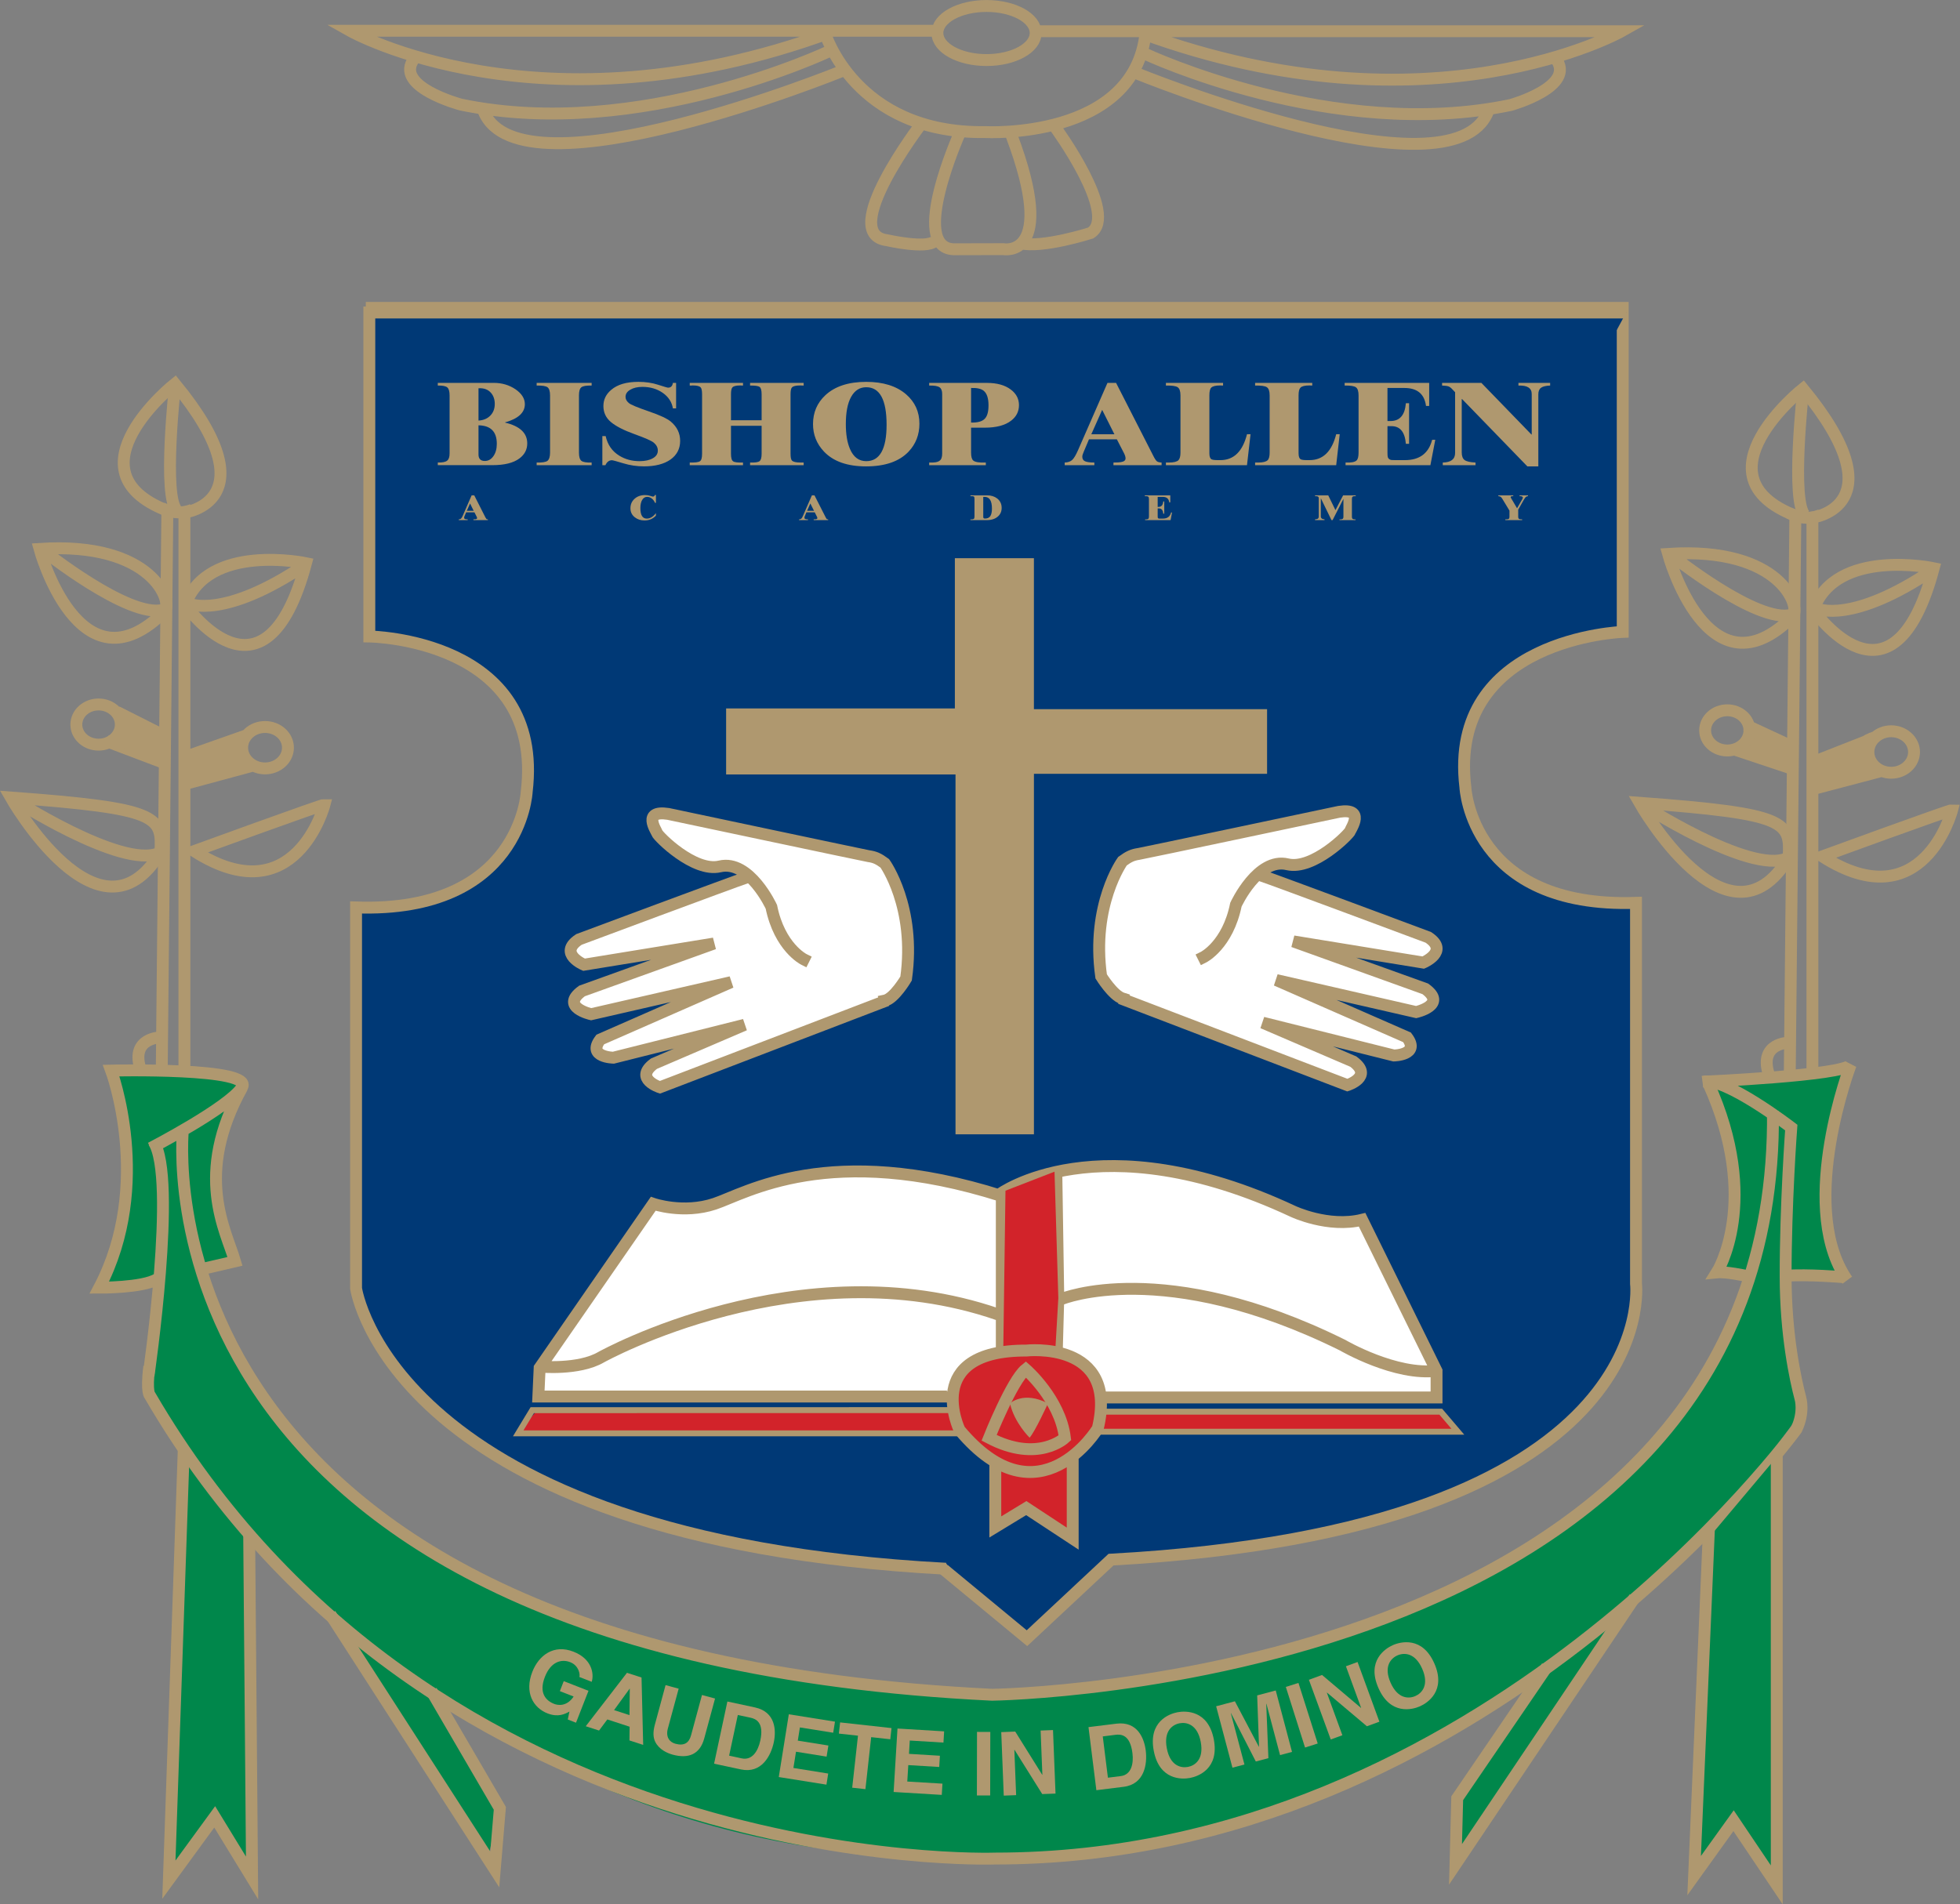 <?xml version="1.0" encoding="UTF-8" standalone="no"?>
<!-- Created with Inkscape (http://www.inkscape.org/) -->

<svg
   width="105.693"
   height="102.711"
   id="svg3887"
   version="1.1"
   inkscape:version="1.3.2 (091e20e, 2023-11-25, custom)"
   sodipodi:docname="BAA_Logo_1989.svg"
   xmlns:inkscape="http://www.inkscape.org/namespaces/inkscape"
   xmlns:sodipodi="http://sodipodi.sourceforge.net/DTD/sodipodi-0.dtd"
   xmlns="http://www.w3.org/2000/svg"
   xmlns:svg="http://www.w3.org/2000/svg"
   xmlns:rdf="http://www.w3.org/1999/02/22-rdf-syntax-ns#"
   xmlns:cc="http://creativecommons.org/ns#"
   xmlns:dc="http://purl.org/dc/elements/1.1/">
  <rect width="100%" height="100%" fill="#808080" stroke="none"/>
  <defs
     id="defs3889">
    <clipPath
       clipPathUnits="userSpaceOnUse"
       id="clipPath3339">
      <path
         inkscape:connector-curvature="0"
         d="M 0,0 612,0 612,792 0,792 0,0 z"
         id="path3341" />
    </clipPath>
    <clipPath
       clipPathUnits="userSpaceOnUse"
       id="clipPath3311">
      <path
         inkscape:connector-curvature="0"
         d="M 0,0 612,0 612,792 0,792 0,0 z"
         id="path3313" />
    </clipPath>
    <clipPath
       clipPathUnits="userSpaceOnUse"
       id="clipPath3275">
      <path
         inkscape:connector-curvature="0"
         d="M 0,0 612,0 612,792 0,792 0,0 z"
         id="path3277" />
    </clipPath>
    <clipPath
       clipPathUnits="userSpaceOnUse"
       id="clipPath3255">
      <path
         inkscape:connector-curvature="0"
         d="M 0,0 612,0 612,792 0,792 0,0 z"
         id="path3257" />
    </clipPath>
    <clipPath
       clipPathUnits="userSpaceOnUse"
       id="clipPath3231">
      <path
         inkscape:connector-curvature="0"
         d="M 0,0 612,0 612,792 0,792 0,0 z"
         id="path3233" />
    </clipPath>
    <clipPath
       clipPathUnits="userSpaceOnUse"
       id="clipPath3187">
      <path
         inkscape:connector-curvature="0"
         d="M 0,0 612,0 612,792 0,792 0,0 z"
         id="path3189" />
    </clipPath>
    <clipPath
       clipPathUnits="userSpaceOnUse"
       id="clipPath3171">
      <path
         inkscape:connector-curvature="0"
         d="M 0,0 612,0 612,792 0,792 0,0 z"
         id="path3173" />
    </clipPath>
    <clipPath
       clipPathUnits="userSpaceOnUse"
       id="clipPath3087">
      <path
         inkscape:connector-curvature="0"
         d="M 0,0 612,0 612,792 0,792 0,0 z"
         id="path3089" />
    </clipPath>
    <clipPath
       clipPathUnits="userSpaceOnUse"
       id="clipPath3067">
      <path
         inkscape:connector-curvature="0"
         d="M 0,0 612,0 612,792 0,792 0,0 z"
         id="path3069" />
    </clipPath>
    <clipPath
       clipPathUnits="userSpaceOnUse"
       id="clipPath3035">
      <path
         inkscape:connector-curvature="0"
         d="M 0,0 612,0 612,792 0,792 0,0 z"
         id="path3037" />
    </clipPath>
    <clipPath
       clipPathUnits="userSpaceOnUse"
       id="clipPath3015">
      <path
         inkscape:connector-curvature="0"
         d="M 0,0 612,0 612,792 0,792 0,0 z"
         id="path3017" />
    </clipPath>
    <clipPath
       clipPathUnits="userSpaceOnUse"
       id="clipPath2999">
      <path
         inkscape:connector-curvature="0"
         d="M 0,0 612,0 612,792 0,792 0,0 z"
         id="path3001" />
    </clipPath>
  </defs>
  <sodipodi:namedview
     id="base"
     pagecolor="#ffffff"
     bordercolor="#666666"
     borderopacity="1.0"
     inkscape:pageopacity="1"
     inkscape:pageshadow="2"
     inkscape:zoom="3.959798"
     inkscape:cx="26.895311"
     inkscape:cy="40.911178"
     inkscape:document-units="px"
     inkscape:current-layer="layer1"
     showgrid="false"
     fit-margin-top="0"
     fit-margin-left="0"
     fit-margin-right="0"
     fit-margin-bottom="0"
     inkscape:window-width="1920"
     inkscape:window-height="1002"
     inkscape:window-x="-8"
     inkscape:window-y="-8"
     inkscape:window-maximized="1"
     inkscape:showpageshadow="2"
     inkscape:pagecheckerboard="0"
     inkscape:deskcolor="#d1d1d1" />
  <g
     inkscape:label="Layer 1"
     inkscape:groupmode="layer"
     id="layer1"
     transform="translate(1.396,-0.262)">
    <g
       transform="matrix(1.25,0,0,-1.25,-53.523,937.616)"
       id="g2995">
      <g
         id="g2997"
         clip-path="url(#clipPath2999)">
        <g
           id="g3003"
           transform="translate(115.588,703.152)">
          <path
             inkscape:connector-curvature="0"
             d="m 0,0 0,0.044 c 0,0 4.257,0.074 5.71,0.564 0,0 -1.602,-6.556 -0.193,-8.928 0,0 -4.983,-0.059 -5.191,0.134 -0.207,0.192 -0.044,0.029 -0.044,0.029 0,0 1.631,4.034 -0.386,8.157"
             style="fill:#00874b;fill-opacity:1;fill-rule:nonzero;stroke:none"
             id="path3005" />
        </g>
      </g>
    </g>
    <g
       id="g3007"
       transform="matrix(1.25,0,0,-1.25,86.158,87.329)">
      <path
         inkscape:connector-curvature="0"
         d="m 0,0 -7.081,-10.579 -0.042,2.613 3.582,5.436 3.498,2.656"
         style="fill:#00874b;fill-opacity:1;fill-rule:nonzero;stroke:none"
         id="path3009" />
    </g>
    <g
       transform="matrix(1.25,0,0,-1.25,-53.523,937.616)"
       id="g3011">
      <g
         id="g3013"
         clip-path="url(#clipPath3015)">
        <g
           id="g3019"
           transform="translate(46.469,703.663)">
          <path
             inkscape:connector-curvature="0"
             d="m 0,0 c 0,0 1.89,-5.178 -0.513,-9.376 0,0 3.92,-0.067 5.732,1.241 0,0 -1.559,2.148 0.422,7.501 0,0 -1.644,0.801 -5.395,0.759"
             style="fill:#00874b;fill-opacity:1;fill-rule:nonzero;stroke:none"
             id="path3021" />
        </g>
      </g>
    </g>
    <g
       id="g3023"
       transform="matrix(1.25,0,0,-1.25,16.777,88.174)">
      <path
         inkscape:connector-curvature="0"
         d="m 0,0 6.49,-9.989 0.506,2.36 -2.95,4.805 L 0,0 z"
         style="fill:#00874b;fill-opacity:1;fill-rule:nonzero;stroke:none"
         id="path3025" />
    </g>
    <g
       id="g3027"
       transform="matrix(1.25,0,0,-1.25,8.506,78.586)">
      <path
         inkscape:connector-curvature="0"
         d="m 0,0 -0.717,-18.207 2.023,2.319 1.602,-2.319 0,14.498 L 0,0 z"
         style="fill:#00874b;fill-opacity:1;fill-rule:nonzero;stroke:none"
         id="path3029" />
    </g>
    <g
       transform="matrix(1.25,0,0,-1.25,-53.523,937.616)"
       id="g3031">
      <g
         id="g3033"
         clip-path="url(#clipPath3035)">
        <g
           id="g3039"
           transform="translate(48.365,700.336)">
          <path
             inkscape:connector-curvature="0"
             d="m 0,0 c 0,0 0.023,-0.131 0.054,-0.383 0.15,-1.163 0.493,-4.899 -0.346,-10.115 0,0 10.495,-18.589 31.925,-20.018 0,0 23.078,-3.736 39.234,18.902 0,0 -0.701,9.772 -0.241,12.524 l -0.859,0.664 c 0,0 3.078,-22.859 -33.189,-25.167 0,0 -33.804,-1.132 -35.573,24.178"
             style="fill:#00874b;fill-opacity:1;fill-rule:nonzero;stroke:none"
             id="path3041" />
        </g>
        <g
           id="g3043"
           transform="translate(57.482,736.598)">
          <path
             inkscape:connector-curvature="0"
             d="m 0,0 54.224,0 0,-13.98 c 0,0 -7.568,-0.26 -6.788,-6.703 0,0 0.245,-5.232 7.361,-4.988 l 0,-16.433 c 0,0 1.314,-10.594 -22.648,-11.905 l -3.626,-3.389 -3.838,3.171"
             style="fill:#003976;fill-opacity:1;fill-rule:nonzero;stroke:#af986f;stroke-width:0.513;stroke-linecap:butt;stroke-linejoin:miter;stroke-miterlimit:4;stroke-opacity:1;stroke-dasharray:none"
             id="path3045" />
        </g>
        <g
           id="g3047"
           transform="translate(111.858,736.4)">
          <path
             inkscape:connector-curvature="0"
             d="m 0,0 -54.224,0 0,-13.98 c 0,0 7.582,-0.09 6.789,-6.705 0,0 -0.244,-5.231 -7.361,-4.986 l 0,-16.435 c 0,0 1.532,-10.821 25.445,-12.098"
             style="fill:#003976;fill-opacity:1;fill-rule:nonzero;stroke:#af986f;stroke-width:0.513;stroke-linecap:butt;stroke-linejoin:miter;stroke-miterlimit:4;stroke-opacity:1;stroke-dasharray:none"
             id="path3049" />
        </g>
        <g
           id="g3051"
           transform="translate(84.668,686.706)">
          <path
             inkscape:connector-curvature="0"
             d="m 0,0 -0.042,-2.753 1.273,0.954 2.052,-1.231 0,3.25 C 3.283,0.22 2.02,-1.042 0,0"
             style="fill:#d2232a;fill-opacity:1;fill-rule:nonzero;stroke:none"
             id="path3053" />
        </g>
      </g>
    </g>
    <g
       id="g3055"
       transform="matrix(1.25,0,0,-1.25,57.993,76.433)">
      <path
         inkscape:connector-curvature="0"
         d="M 0,0 0,-0.095 -0.158,-0.822 15.304,-0.725 14.664,0 0,0 z"
         style="fill:#d2232a;fill-opacity:1;fill-rule:nonzero;stroke:none"
         id="path3057" />
    </g>
    <g
       id="g3059"
       transform="matrix(1.25,0,0,-1.25,49.749,76.117)">
      <path
         inkscape:connector-curvature="0"
         d="m 0,0 0.536,-1.099 -19.092,0 0.75,0.857 17.873,0"
         style="fill:#d2232a;fill-opacity:1;fill-rule:nonzero;stroke:none"
         id="path3061" />
    </g>
    <g
       id="g3079"
       transform="matrix(1.25,0,0,-1.25,95.034,41.669)">
      <path
         inkscape:connector-curvature="0"
         d="M 0,0 -2.01,0.66 -1.519,1.63 0.124,1.044 0,0 z"
         style="fill:#af986f;fill-opacity:1;fill-rule:nonzero;stroke:none"
         id="path3081" />
    </g>
    <g
       transform="matrix(1.25,0,0,-1.25,-53.523,937.616)"
       id="g3083">
      <g
         id="g3085"
         clip-path="url(#clipPath3087)">
        <g
           id="g3091"
           transform="translate(62.883,732.932)">
          <path
             inkscape:connector-curvature="0"
             d="m 0,0 c 0.109,-0.124 0.163,-0.284 0.163,-0.478 0,-0.204 -0.064,-0.371 -0.191,-0.502 -0.127,-0.13 -0.298,-0.204 -0.511,-0.215 l 0,1.393 C -0.305,0.212 -0.126,0.146 0,0 m -2.295,0.316 c 0.205,0.004 0.342,-0.024 0.409,-0.08 0.067,-0.056 0.1,-0.175 0.1,-0.348 l 0,-2.494 c 0,-0.157 -0.033,-0.261 -0.102,-0.316 -0.071,-0.062 -0.208,-0.088 -0.407,-0.083 l 0,-0.114 2.357,0 c 0.517,0 0.907,0.095 1.168,0.292 0.222,0.168 0.334,0.382 0.334,0.646 0,0.449 -0.32,0.748 -0.959,0.899 l 0,0.007 c 0.571,0.16 0.856,0.424 0.856,0.786 0,0.245 -0.136,0.459 -0.406,0.645 C 0.783,0.339 0.472,0.431 0.121,0.431 l -2.416,0 0,-0.115 z m 2.546,-2.514 c 0,-0.216 -0.049,-0.393 -0.146,-0.531 -0.097,-0.14 -0.221,-0.21 -0.372,-0.21 -0.18,0 -0.272,0.095 -0.272,0.28 l 0,1.259 c 0.528,-0.009 0.79,-0.275 0.79,-0.798"
             style="fill:#af986f;fill-opacity:1;fill-rule:nonzero;stroke:none"
             id="path3093" />
        </g>
        <g
           id="g3095"
           transform="translate(67.225,729.926)">
          <path
             inkscape:connector-curvature="0"
             d="m 0,0 0,-0.114 -2.372,0 0,0.114 c 0.241,-0.007 0.396,0.019 0.469,0.075 0.071,0.059 0.109,0.175 0.109,0.352 l 0,2.467 c 0,0.18 -0.038,0.298 -0.107,0.352 -0.074,0.055 -0.229,0.08 -0.471,0.076 l 0,0.114 2.372,0 0,-0.114 C -0.224,3.326 -0.372,3.303 -0.442,3.248 -0.513,3.194 -0.547,3.077 -0.547,2.894 l 0,-2.467 c 0,-0.179 0.034,-0.297 0.105,-0.354 C -0.372,0.018 -0.224,-0.007 0,0"
             style="fill:#af986f;fill-opacity:1;fill-rule:nonzero;stroke:none"
             id="path3097" />
        </g>
        <g
           id="g3099"
           transform="translate(71.043,730.859)">
          <path
             inkscape:connector-curvature="0"
             d="M 0,0 C 0,-0.339 -0.14,-0.608 -0.419,-0.806 -0.698,-1 -1.078,-1.098 -1.56,-1.098 c -0.308,0 -0.606,0.044 -0.897,0.133 -0.288,0.089 -0.452,0.131 -0.485,0.131 -0.121,0 -0.216,-0.07 -0.282,-0.213 l -0.132,0 0,1.256 0.142,0 c 0.083,-0.373 0.279,-0.657 0.588,-0.846 0.255,-0.157 0.544,-0.237 0.873,-0.237 0.241,0 0.431,0.043 0.576,0.126 0.143,0.08 0.214,0.19 0.214,0.329 0,0.132 -0.058,0.244 -0.174,0.342 -0.099,0.084 -0.38,0.206 -0.838,0.371 -0.459,0.165 -0.797,0.339 -1.013,0.52 -0.216,0.182 -0.323,0.413 -0.323,0.69 0,0.276 0.111,0.509 0.336,0.698 0.269,0.232 0.661,0.346 1.174,0.346 0.312,0 0.597,-0.042 0.852,-0.126 0.256,-0.082 0.398,-0.125 0.426,-0.125 0.121,0 0.191,0.068 0.21,0.207 l 0.138,0 0,-1.101 -0.138,0 c -0.044,0.27 -0.19,0.495 -0.432,0.666 -0.246,0.174 -0.54,0.262 -0.884,0.262 -0.214,0 -0.388,-0.042 -0.522,-0.122 C -2.288,2.13 -2.356,2.027 -2.356,1.899 -2.356,1.803 -2.31,1.716 -2.215,1.636 -2.131,1.562 -1.847,1.445 -1.362,1.278 -0.878,1.113 -0.556,0.963 -0.398,0.829 -0.132,0.604 0,0.327 0,0"
             style="fill:#af986f;fill-opacity:1;fill-rule:nonzero;stroke:none"
             id="path3101" />
        </g>
        <g
           id="g3103"
           transform="translate(73.236,731.751)">
          <path
             inkscape:connector-curvature="0"
             d="m 0,0 1.322,0 0,1.12 c 0,0.172 -0.03,0.277 -0.089,0.32 C 1.174,1.479 1.038,1.501 0.824,1.496 l 0,0.115 2.311,0 0,-0.115 C 3.079,1.498 3.027,1.501 2.983,1.501 2.802,1.501 2.686,1.473 2.631,1.416 2.589,1.372 2.57,1.275 2.57,1.122 l 0,-2.568 c 0,-0.152 0.019,-0.249 0.06,-0.294 0.053,-0.056 0.177,-0.085 0.369,-0.085 l 0.136,0 0,-0.114 -2.311,0 0,0.114 c 0.214,-0.007 0.35,0.013 0.409,0.059 0.059,0.045 0.089,0.151 0.089,0.318 l 0,1.207 -1.322,0 0,-1.207 c 0,-0.175 0.031,-0.283 0.092,-0.324 0.059,-0.043 0.201,-0.06 0.427,-0.053 l 0,-0.114 -2.298,0 0,0.114 c 0.23,-0.005 0.376,0.013 0.438,0.055 0.063,0.039 0.094,0.147 0.094,0.32 l 0,2.572 c 0,0.153 -0.02,0.25 -0.06,0.294 -0.051,0.057 -0.166,0.085 -0.345,0.085 -0.039,-0.005 -0.08,-0.005 -0.127,-0.005 l 0,0.115 2.298,0 0,-0.115 C 0.473,1.498 0.434,1.501 0.399,1.501 0.223,1.501 0.112,1.473 0.061,1.416 0.02,1.372 0,1.275 0,1.122 L 0,0 z"
             style="fill:#af986f;fill-opacity:1;fill-rule:nonzero;stroke:none"
             id="path3105" />
        </g>
        <g
           id="g3107"
           transform="translate(79.071,729.985)">
          <path
             inkscape:connector-curvature="0"
             d="m 0,0 c -0.32,0 -0.553,0.178 -0.703,0.53 -0.118,0.273 -0.177,0.631 -0.177,1.071 0,0.51 0.076,0.902 0.23,1.176 C -0.497,3.051 -0.281,3.19 0,3.19 0.585,3.19 0.878,2.65 0.878,1.57 0.878,0.525 0.585,0 0,0 M 1.721,2.883 C 1.306,3.242 0.731,3.422 0,3.422 -0.762,3.422 -1.348,3.23 -1.76,2.849 -2.116,2.517 -2.296,2.102 -2.296,1.601 c 0,-0.457 0.157,-0.853 0.472,-1.186 0.404,-0.427 1.01,-0.64 1.818,-0.64 0.818,0 1.429,0.211 1.832,0.635 0.311,0.329 0.468,0.73 0.468,1.208 0,0.512 -0.191,0.934 -0.573,1.265"
             style="fill:#af986f;fill-opacity:1;fill-rule:nonzero;stroke:none"
             id="path3109" />
        </g>
        <g
           id="g3111"
           transform="translate(84.136,733.024)">
          <path
             inkscape:connector-curvature="0"
             d="m 0,0 c 0.141,-0.113 0.21,-0.325 0.21,-0.631 0,-0.29 -0.06,-0.49 -0.182,-0.597 -0.111,-0.103 -0.301,-0.151 -0.57,-0.146 l 0,1.493 C -0.291,0.129 -0.111,0.087 0,0 m 0.049,-1.594 c 0.499,0 0.878,0.102 1.138,0.303 0.224,0.173 0.337,0.396 0.337,0.67 0,0.271 -0.118,0.496 -0.352,0.672 C 0.918,0.243 0.574,0.338 0.141,0.338 l -2.491,0 0,-0.115 c 0.219,0.005 0.368,-0.02 0.451,-0.077 0.074,-0.052 0.11,-0.149 0.11,-0.287 l 0,-2.573 c 0,-0.148 -0.036,-0.252 -0.107,-0.303 -0.083,-0.066 -0.233,-0.092 -0.454,-0.081 l 0,-0.114 2.444,0 0,0.114 c -0.279,-0.011 -0.46,0.017 -0.541,0.085 -0.064,0.054 -0.095,0.168 -0.095,0.342 l 0,1.077 0.591,0 z"
             style="fill:#af986f;fill-opacity:1;fill-rule:nonzero;stroke:none"
             id="path3113" />
        </g>
        <g
           id="g3115"
           transform="translate(88.781,731.146)">
          <path
             inkscape:connector-curvature="0"
             d="M 0,0 0.468,1.052 0.996,0 0,0 z M 3.032,-1.22 C 2.936,-1.215 2.868,-1.198 2.83,-1.167 2.791,-1.136 2.741,-1.064 2.68,-0.943 l -1.612,3.16 -0.371,0 -1.266,-2.895 C -0.663,-0.892 -0.747,-1.035 -0.822,-1.106 -0.897,-1.177 -1.006,-1.215 -1.148,-1.22 l 0,-0.114 1.279,0 0,0.114 c -0.193,0 -0.326,0.02 -0.403,0.055 -0.079,0.038 -0.117,0.101 -0.117,0.198 0,0.047 0.02,0.118 0.062,0.212 l 0.226,0.536 1.203,0 0.306,-0.595 c 0.045,-0.087 0.069,-0.163 0.069,-0.229 0,-0.084 -0.068,-0.139 -0.202,-0.159 -0.05,-0.01 -0.157,-0.018 -0.32,-0.018 l 0,-0.114 2.077,0 0,0.114 z"
             style="fill:#af986f;fill-opacity:1;fill-rule:nonzero;stroke:none"
             id="path3117" />
        </g>
        <g
           id="g3119"
           transform="translate(95.497,729.812)">
          <path
             inkscape:connector-curvature="0"
             d="m 0,0 -3.498,0 0,0.114 0.132,0 c 0.203,0 0.338,0.033 0.408,0.099 0.058,0.059 0.088,0.17 0.088,0.33 l 0,2.465 c 0,0.183 -0.04,0.3 -0.119,0.354 -0.079,0.055 -0.249,0.078 -0.509,0.074 l 0,0.114 2.466,0 0,-0.114 C -1.078,3.438 -1.12,3.44 -1.158,3.44 -1.353,3.44 -1.48,3.407 -1.542,3.346 -1.597,3.291 -1.623,3.181 -1.623,3.012 l 0,-2.498 c 0,-0.143 0.032,-0.227 0.094,-0.261 0.047,-0.023 0.135,-0.035 0.264,-0.035 l 0.117,0 c 0.577,0 0.96,0.372 1.148,1.118 l 0.153,0 L 0,0 z"
             style="fill:#af986f;fill-opacity:1;fill-rule:nonzero;stroke:none"
             id="path3121" />
        </g>
        <g
           id="g3123"
           transform="translate(99.345,729.812)">
          <path
             inkscape:connector-curvature="0"
             d="m 0,0 -3.498,0 0,0.114 0.133,0 c 0.202,0 0.338,0.033 0.407,0.099 0.059,0.059 0.087,0.17 0.087,0.33 l 0,2.465 c 0,0.183 -0.039,0.3 -0.118,0.354 -0.077,0.055 -0.249,0.078 -0.509,0.074 l 0,0.114 2.465,0 0,-0.114 C -1.078,3.438 -1.121,3.44 -1.159,3.44 -1.351,3.44 -1.48,3.407 -1.541,3.346 -1.596,3.291 -1.623,3.181 -1.623,3.012 l 0,-2.498 c 0,-0.143 0.031,-0.227 0.094,-0.261 0.047,-0.023 0.135,-0.035 0.264,-0.035 l 0.117,0 c 0.577,0 0.959,0.372 1.148,1.118 l 0.152,0 L 0,0 z"
             style="fill:#af986f;fill-opacity:1;fill-rule:nonzero;stroke:none"
             id="path3125" />
        </g>
        <g
           id="g3127"
           transform="translate(103.409,729.812)">
          <path
             inkscape:connector-curvature="0"
             d="m 0,0 -3.66,0 0,0.114 c 0.242,-0.011 0.4,0.019 0.473,0.088 0.058,0.051 0.088,0.165 0.088,0.339 l 0,2.464 c 0,0.179 -0.036,0.294 -0.107,0.35 -0.077,0.06 -0.241,0.085 -0.493,0.081 l 0,0.114 3.647,0 0,-0.995 -0.137,0 c -0.068,0.518 -0.38,0.776 -0.933,0.776 l -0.73,0 0,-1.427 0.128,0 c 0.403,0 0.624,0.255 0.666,0.769 l 0.138,0 0,-1.752 -0.138,0 C -1.1,1.431 -1.307,1.684 -1.682,1.684 l -0.17,0 0,-1.139 c 0,-0.099 0.004,-0.165 0.014,-0.198 0.021,-0.068 0.074,-0.11 0.156,-0.124 0.038,-0.002 0.09,-0.005 0.158,-0.005 l 0.426,0 c 0.63,0 1.021,0.292 1.173,0.876 l 0.135,0 L 0,0 z"
             style="fill:#af986f;fill-opacity:1;fill-rule:nonzero;stroke:none"
             id="path3129" />
        </g>
        <g
           id="g3131"
           transform="translate(107.592,729.76)">
          <path
             inkscape:connector-curvature="0"
             d="m 0,0 -2.817,2.905 -0.014,0 0,-2.297 c 0,-0.162 0.04,-0.275 0.125,-0.336 0.084,-0.061 0.239,-0.096 0.47,-0.106 l 0,-0.114 -1.413,0 0,0.114 c 0.355,0.007 0.532,0.144 0.532,0.414 l 0,2.62 -0.117,0.123 c -0.061,0.069 -0.118,0.11 -0.171,0.129 -0.053,0.018 -0.144,0.031 -0.274,0.035 l 0,0.115 1.696,0 2.159,-2.228 0.012,0 0,1.751 c 0,0.254 -0.192,0.376 -0.573,0.362 l 0,0.115 1.368,0 0,-0.115 C 0.799,3.481 0.669,3.449 0.591,3.393 0.511,3.335 0.473,3.24 0.473,3.108 L 0.473,0 0,0 z"
             style="fill:#af986f;fill-opacity:1;fill-rule:nonzero;stroke:none"
             id="path3133" />
        </g>
        <g
           id="g3135"
           transform="translate(61.839,727.842)">
          <path
             inkscape:connector-curvature="0"
             d="M 0,0 0.141,0.318 0.298,0 0,0 z m 0.91,-0.368 c -0.028,0 -0.05,0.005 -0.062,0.014 -0.011,0.011 -0.025,0.034 -0.044,0.069 l -0.483,0.954 -0.112,0 -0.38,-0.874 c -0.029,-0.064 -0.055,-0.109 -0.077,-0.13 -0.021,-0.02 -0.055,-0.033 -0.097,-0.033 l 0,-0.033 0.383,0 0,0.033 c -0.056,0 -0.096,0.005 -0.12,0.017 -0.021,0.01 -0.033,0.031 -0.033,0.059 0,0.014 0.005,0.035 0.018,0.066 l 0.068,0.162 0.359,0 0.092,-0.181 c 0.014,-0.026 0.022,-0.049 0.022,-0.069 0,-0.026 -0.02,-0.041 -0.06,-0.049 C 0.368,-0.365 0.336,-0.368 0.287,-0.368 l 0,-0.033 0.623,0 0,0.033 z"
             style="fill:#af986f;fill-opacity:1;fill-rule:nonzero;stroke:none"
             id="path3137" />
        </g>
        <g
           id="g3139"
           transform="translate(69.998,727.743)">
          <path
             inkscape:connector-curvature="0"
             d="m 0,0 0,-0.107 c -0.127,-0.137 -0.29,-0.209 -0.489,-0.209 -0.163,0 -0.302,0.043 -0.417,0.133 -0.129,0.098 -0.193,0.228 -0.193,0.393 0,0.166 0.059,0.303 0.178,0.409 0.118,0.106 0.269,0.16 0.459,0.16 0.077,0 0.149,-0.011 0.214,-0.034 0.066,-0.023 0.108,-0.032 0.123,-0.032 0.034,0 0.063,0.023 0.088,0.073 l 0.037,0 0,-0.345 -0.037,0 c -0.035,0.079 -0.083,0.145 -0.143,0.19 -0.061,0.046 -0.126,0.07 -0.198,0.07 -0.089,0 -0.162,-0.042 -0.215,-0.132 -0.052,-0.086 -0.078,-0.202 -0.078,-0.351 0,-0.303 0.092,-0.454 0.277,-0.454 0.142,0 0.274,0.078 0.394,0.236"
             style="fill:#af986f;fill-opacity:1;fill-rule:nonzero;stroke:none"
             id="path3141" />
        </g>
        <g
           id="g3143"
           transform="translate(76.519,727.842)">
          <path
             inkscape:connector-curvature="0"
             d="M 0,0 0.14,0.318 0.3,0 0,0 z m 0.909,-0.368 c -0.029,0 -0.049,0.005 -0.061,0.014 -0.012,0.011 -0.026,0.034 -0.044,0.069 l -0.485,0.954 -0.111,0 -0.38,-0.874 C -0.2,-0.269 -0.225,-0.314 -0.247,-0.335 -0.27,-0.355 -0.303,-0.368 -0.346,-0.368 l 0,-0.033 0.384,0 0,0.033 c -0.057,0 -0.097,0.005 -0.119,0.017 -0.024,0.01 -0.033,0.031 -0.033,0.059 0,0.014 0.005,0.035 0.018,0.066 l 0.066,0.162 0.36,0 0.091,-0.181 C 0.437,-0.271 0.443,-0.294 0.443,-0.314 0.443,-0.34 0.423,-0.355 0.382,-0.363 0.367,-0.365 0.335,-0.368 0.285,-0.368 l 0,-0.033 0.624,0 0,0.033 z"
             style="fill:#af986f;fill-opacity:1;fill-rule:nonzero;stroke:none"
             id="path3145" />
        </g>
        <g
           id="g3147"
           transform="translate(84.18,728.443)">
          <path
             inkscape:connector-curvature="0"
             d="m 0,0 c 0.21,0 0.314,-0.167 0.314,-0.506 0,-0.146 -0.025,-0.253 -0.071,-0.324 -0.05,-0.068 -0.124,-0.104 -0.227,-0.104 -0.032,0 -0.055,0.007 -0.064,0.02 -0.01,0.013 -0.013,0.034 -0.013,0.064 L -0.061,0 0,0 z m 0.086,-1.002 c 0.207,0 0.369,0.052 0.485,0.157 0.109,0.095 0.162,0.219 0.162,0.372 0,0.17 -0.065,0.303 -0.192,0.405 C 0.423,0.022 0.28,0.067 0.109,0.067 l -0.723,0 0,-0.034 c 0.079,0.002 0.127,-0.003 0.145,-0.013 0.02,-0.013 0.03,-0.046 0.03,-0.099 l 0,-0.764 c 0,-0.048 -0.009,-0.084 -0.024,-0.1 -0.024,-0.022 -0.074,-0.031 -0.151,-0.026 l 0,-0.033 0.7,0 z"
             style="fill:#af986f;fill-opacity:1;fill-rule:nonzero;stroke:none"
             id="path3149" />
        </g>
        <g
           id="g3151"
           transform="translate(92.2,727.441)">
          <path
             inkscape:connector-curvature="0"
             d="m 0,0 -1.098,0 0,0.033 c 0.071,-0.005 0.118,0.005 0.14,0.027 0.017,0.015 0.025,0.049 0.025,0.1 l 0,0.746 c 0,0.055 -0.009,0.09 -0.03,0.107 -0.022,0.016 -0.072,0.025 -0.148,0.023 l 0,0.033 1.099,0 0,-0.302 -0.045,0 c -0.02,0.159 -0.113,0.235 -0.281,0.235 l -0.218,0 0,-0.431 0.038,0 c 0.122,0 0.19,0.08 0.202,0.235 l 0.044,0 0,-0.528 -0.044,0 c -0.012,0.153 -0.075,0.227 -0.188,0.227 l -0.052,0 0,-0.341 c 0,-0.029 0.001,-0.049 0.004,-0.058 0.006,-0.022 0.023,-0.035 0.047,-0.04 l 0.048,0 0.129,0 c 0.187,0 0.305,0.086 0.351,0.264 l 0.041,0 L 0,0 z"
             style="fill:#af986f;fill-opacity:1;fill-rule:nonzero;stroke:none"
             id="path3153" />
        </g>
        <g
           id="g3155"
           transform="translate(99.189,727.441)">
          <path
             inkscape:connector-curvature="0"
             d="m 0,0 -0.047,0 -0.458,0.941 -0.002,0 0,-0.781 c 0,-0.076 0.052,-0.119 0.159,-0.127 l 0,-0.033 -0.408,0 0,0.033 c 0.058,0.003 0.099,0.014 0.124,0.033 0.023,0.02 0.036,0.052 0.036,0.094 l 0,0.781 c 0,0.045 -0.016,0.072 -0.049,0.083 -0.017,0.006 -0.054,0.012 -0.111,0.012 l 0,0.033 0.569,0 0.311,-0.638 0.331,0.638 0.544,0 0,-0.033 C 0.931,1.038 0.887,1.03 0.865,1.013 0.844,0.996 0.834,0.961 0.834,0.906 l 0,-0.765 C 0.834,0.102 0.844,0.073 0.863,0.057 0.887,0.038 0.931,0.028 0.991,0.033 l 0,-0.033 -0.692,0 0,0.033 c 0.066,-0.005 0.114,0.005 0.14,0.024 0.019,0.016 0.029,0.045 0.029,0.084 l 0,0.77 -0.003,0 L 0,0 z"
             style="fill:#af986f;fill-opacity:1;fill-rule:nonzero;stroke:none"
             id="path3157" />
        </g>
        <g
           id="g3159"
           transform="translate(107.197,727.894)">
          <path
             inkscape:connector-curvature="0"
             d="M 0,0 0,-0.309 C 0,-0.351 0.01,-0.382 0.032,-0.396 0.059,-0.415 0.103,-0.421 0.17,-0.42 l 0,-0.033 -0.725,0 0,0.033 0.037,0 c 0.054,0 0.092,0.008 0.112,0.024 0.02,0.016 0.029,0.045 0.029,0.087 l 0,0.266 -0.3,0.496 c -0.03,0.049 -0.056,0.083 -0.077,0.097 -0.02,0.016 -0.055,0.026 -0.104,0.033 l 0,0.033 0.645,0 0,-0.033 c -0.076,0 -0.114,-0.014 -0.114,-0.04 0,-0.009 0.01,-0.029 0.025,-0.056 l 0.253,-0.429 0.216,0.377 c 0.022,0.035 0.034,0.063 0.034,0.085 0,0.042 -0.049,0.063 -0.143,0.063 l 0,0.033 0.365,0 0,-0.033 C 0.38,0.576 0.351,0.565 0.329,0.548 0.308,0.528 0.283,0.491 0.248,0.435 L 0,0 z"
             style="fill:#af986f;fill-opacity:1;fill-rule:nonzero;stroke:none"
             id="path3161" />
        </g>
      </g>
    </g>
    <g
       id="g3163"
       transform="matrix(1.25,0,0,-1.25,50.13,42.032)">
      <path
         inkscape:connector-curvature="0"
         d="m 0,0 0,-15.527 3.383,0 0,15.555 10.058,0 0,2.789 -10.059,0 0,6.514 -3.41,0 0,-6.482 -9.868,0 L -9.896,0 0,0 z"
         style="fill:#af986f;fill-opacity:1;fill-rule:nonzero;stroke:none"
         id="path3165" />
    </g>
    <g
       transform="matrix(1.25,0,0,-1.25,-53.523,937.616)"
       id="g3167">
      <g
         id="g3169"
         clip-path="url(#clipPath3171)">
        <g
           id="g3175"
           transform="translate(82.884,689.646)">
          <path
             inkscape:connector-curvature="0"
             d="m 0,0 c 0,-0.007 -0.33,-0.014 -0.33,-0.02 h -17.628 l 0.056,1.236 4.899,7.08 c 0,0 1.296,-0.45 2.647,0 1.352,0.449 4.957,2.696 12.391,0.336 V 3.575 1.891 M -17.902,1.272 c 0,0 1.686,-0.163 2.659,0.41 0,0 8.583,4.781 17.105,1.845 l 2.764,0.665 c 0,0 4.395,1.825 12.11,-1.995 0,0 2.292,-1.342 4.08,-1.103 M 4.4,1.634 4.472,4.232 4.387,9.692 M 1.924,8.696 c 0,0 4.278,3.199 12.67,-0.725 0,0 1.523,-0.724 2.985,-0.364 L 20.79,1.086 V -0.06 H 6.362"
             style="display:inline;fill:#ffffff;fill-opacity:1;stroke:#af986f;stroke-width:0.513;stroke-linecap:butt;stroke-linejoin:miter;stroke-miterlimit:4;stroke-dasharray:none;stroke-opacity:1"
             id="path3177" />
        </g>
      </g>
      <g
         id="g3075"
         transform="translate(85.078,698.508)">
        <path
           inkscape:connector-curvature="0"
           d="M 0,0 2.115,0.82 2.28,-4.633 2.146,-6.942 -0.095,-6.879 0,0 z"
           style="fill:#d2232a;fill-opacity:1;fill-rule:nonzero;stroke:none"
           id="path3077" />
      </g>
    </g>
    <g
       transform="matrix(1.25,0,0,-1.25,-53.523,937.616)"
       id="g3063"
       style="display:inline">
      <g
         id="g3065"
         clip-path="url(#clipPath3067)">
        <g
           id="g3071"
           transform="translate(89.302,689.113)">
          <path
             inkscape:connector-curvature="0"
             d="m 0,0 c 0,-1.516 -1.441,-2.745 -3.218,-2.745 -1.778,0 -3.219,1.229 -3.219,2.745 0,1.517 1.441,2.746 3.219,2.746 C -1.441,2.746 0,1.517 0,0"
             style="fill:#d2232a;fill-opacity:1;fill-rule:nonzero;stroke:none"
             id="path3073" />
        </g>
      </g>
    </g>
    <g
       id="g3179"
       transform="matrix(1.25,0,0,-1.25,49.93,76.316)">
      <path
         inkscape:connector-curvature="0"
         d="m 0,0 -18.099,-0.002 -0.606,-1 19.224,0 m 6.025,0.935 14.55,0 0.737,-0.865 -15.57,0"
         style="fill:none;stroke:#af986f;stroke-width:0.256;stroke-linecap:butt;stroke-linejoin:miter;stroke-miterlimit:4;stroke-opacity:1;stroke-dasharray:none"
         id="path3181" />
    </g>
    <g
       transform="matrix(1.25,0,0,-1.25,-53.523,937.616)"
       id="g3183"
       style="display:inline">
      <g
         id="g3185"
         clip-path="url(#clipPath3187)">
        <g
           id="g3191"
           transform="translate(84.639,686.758)">
          <path
             inkscape:connector-curvature="0"
             d="m 0,0 v -2.759 l 1.337,0.813 2.002,-1.317 v 3.574 m -33.075,38.514 c 0,0 -4.23,0.899 -5.207,-1.798 0,0 3.418,-4.903 5.207,1.798 z m -5.033,-1.749 c 0,0 1.493,-0.687 5.008,1.683 m -6.075,-2.015 c 0.375,0.375 -0.49,3.024 -5.397,2.697 0,0 1.732,-6.364 5.397,-2.697 z m -5.267,2.653 c 0,0 3.74,-2.989 5.211,-2.58 m 0.513,9.772 c 0,0 -0.562,-5.011 0.092,-5.499 m 3.204,-11.016 -2.731,-0.738 m -0.037,1.164 2.583,0.911 m 1.753,-0.548 c 0,-0.492 -0.443,-0.893 -0.989,-0.893 -0.545,0 -0.987,0.401 -0.987,0.893 0,0.496 0.442,0.894 0.987,0.894 0.546,0 0.989,-0.398 0.989,-0.894 z m -7.838,0.285 2.586,-0.979 m -0.138,1.238 -1.992,1.004 m 3.335,-6.009 c 0,0 5.513,2.007 5.622,2 0,0 -1.251,-4.79 -5.622,-2 z m -1.456,-0.058 c 0.087,1.566 -0.035,1.896 -6.456,2.371 0,0 3.83,-6.739 6.456,-2.371 z m -6.472,2.371 c 0,0 4.787,-3.108 6.402,-2.399 m 1.045,-11.898 c 0,0 -2.512,-22.587 34.906,-24.418 0,0 33.976,0.442 33.684,25.176 M -36.531,3.761 c 0,0 1.245,8.561 0.22,10.1 m 1.302,-13.24 -0.643,-18.598 1.977,2.709 1.612,-2.636 -0.126,14.916 m 59.772,-2.82 -7.73,-11.51 0.074,2.854 3.873,5.674 m -52.489,2.264 7.096,-11.01 0.219,2.635 -2.952,5.065 m -12.11,23.423 c 0,0 3.348,1.737 3.933,2.614 0.585,0.88 -5.638,0.731 -5.638,0.731 0,0 1.83,-4.901 -0.513,-9.367 0,0 1.871,-0.011 2.491,0.367 m 72.751,0.087 c 0,0 -1.551,0.131 -2.48,0.059 m -1.733,0 c 0,0 -0.85,0.186 -1.246,0.146 0,0 1.945,3.062 -0.373,8.168 M -1.542,1.422 c 0,0 -1.657,3.44 2.877,3.43 0,0 4.007,0.453 3.087,-3.359 0,0 -2.53,-4.186 -5.964,-0.071 z m -32.697,6.943 1.44,0.336 c -0.388,1.334 -1.793,3.729 0.31,7.508 m -3.489,25.011 c 0,0 0.604,-0.389 1.339,-0.088 m -1.374,-22.77 c 0,0 -1.27,0 -0.879,-1.317 M 1.741,61.702 c 0,-0.646 -0.948,-1.168 -2.12,-1.168 -1.17,0 -2.119,0.522 -2.119,1.168 0,0.643 0.949,1.165 2.119,1.165 1.172,0 2.12,-0.522 2.12,-1.165 z m 4.717,-0.897 c 0,0 8.085,-3.818 15.777,-2.21 0,0 2.871,0.799 1.937,2.005 M 1.508,61.778 h 25.513 c 0,0 -8.22,-4.641 -20.686,-0.092 M 6.019,59.992 c 0,0 13.635,-5.586 15.229,-1.698 M -7.36,61.74 c 0,0 1.283,-4.393 6.924,-4.314 0,0 6.455,-0.35 6.922,4.314 m -9.694,-3.978 c 0,0 -3.607,-4.73 -1.468,-5.001 0,0 1.711,-0.391 2.062,-0.04 m 1.076,4.653 c 0,0 -2.205,-4.926 -0.26,-5.004 0,0 1.835,0.005 2.147,0.005 0,0 2.372,-0.456 0.35,4.91 m 1.88,0.357 c 0,0 2.779,-3.792 1.534,-4.571 0,0 -2.102,-0.672 -3.034,-0.439 m -8.228,8.291 c 0,0 -8.214,-3.916 -15.907,-2.31 0,0 -2.941,0.781 -2.007,1.987 m 22.736,1.199 h -25.514 c 0,0 8.22,-4.643 20.686,-0.091 M -6.61,60.06 c 0,0 -13.864,-5.634 -15.458,-1.746"
             style="fill:none;stroke:#af986f;stroke-width:0.513;stroke-linecap:butt;stroke-linejoin:miter;stroke-miterlimit:4;stroke-dasharray:none;stroke-opacity:1"
             id="path3193" />
        </g>
        <g
           id="g3195"
           transform="translate(79.966,706.72)">
          <path
             inkscape:connector-curvature="0"
             d="m 0,0 -9.796,-3.751 c 0,0 -1.133,0.363 -0.26,1.017 l 3.91,1.679 -5.657,-1.419 c 0,0 -1.141,0.021 -0.567,0.785 l 5.641,2.474 -6.035,-1.383 c 0,0 -1.354,0.304 -0.394,1.003 l 5.692,2.047 -5.605,-0.914 c 0,0 -1.135,0.48 -0.218,1.09 0,0 6.623,2.473 7.279,2.691"
             style="fill:#ffffff;fill-opacity:1;fill-rule:nonzero;stroke:#af986f;stroke-width:0.513;stroke-linecap:butt;stroke-linejoin:miter;stroke-miterlimit:4;stroke-dasharray:none;stroke-opacity:1"
             id="path3197" />
        </g>
        <g
           id="g3199"
           transform="translate(76.375,708.491)">
          <path
             inkscape:connector-curvature="0"
             d="m 0,0 c 0,0 -1.041,0.52 -1.397,2.265 0,0 -0.942,2.047 -2.225,1.743 -1.105,-0.262 -2.66,1.298 -2.705,1.439 -0.04,0.124 -0.655,1 0.479,0.827 0,0 8.51,-1.802 8.647,-1.823 0.271,-0.037 0.428,-0.112 0.697,-0.31 0,0 1.355,-1.879 0.919,-4.97 0,0 -0.509,-0.866 -0.916,-0.952"
             style="fill:#ffffff;fill-opacity:1;fill-rule:nonzero;stroke:#af986f;stroke-width:0.513;stroke-linecap:square;stroke-linejoin:miter;stroke-miterlimit:4;stroke-dasharray:none;stroke-opacity:1"
             id="path3201" />
        </g>
        <g
           id="g3203"
           transform="translate(86.911,689.329)">
          <path
             inkscape:connector-curvature="0"
             d="m 0,0 c 0,0 -0.568,-1.239 -0.793,-1.478 0,0 -0.657,0.64 -0.845,1.478 0,0 0.581,0.555 1.638,0"
             style="fill:#af986f;fill-opacity:1;fill-rule:nonzero;stroke:none"
             id="path3205" />
        </g>
        <g
           id="g3207"
           transform="translate(84.371,687.845)">
          <path
             inkscape:connector-curvature="0"
             d="M 0,0 C 0,0 0.987,2.479 1.581,2.956 1.581,2.956 3.065,1.676 3.27,0 3.27,0 2.109,-1.106 0,0 Z"
             style="fill:none;stroke:#af986f;stroke-width:0.513;stroke-linecap:butt;stroke-linejoin:miter;stroke-miterlimit:4;stroke-dasharray:none;stroke-opacity:1"
             id="path3209" />
        </g>
        <g
           id="g3211"
           transform="translate(90.031,706.811)">
          <path
             inkscape:connector-curvature="0"
             d="m 0,0 9.797,-3.749 c 0,0 1.132,0.362 0.257,1.015 l -3.908,1.679 5.657,-1.415 c 0,0 1.141,0.02 0.568,0.783 L 6.73,0.785 12.764,-0.597 c 0,0 1.354,0.304 0.394,1.003 L 7.467,2.453 13.07,1.539 c 0,0 1.136,0.48 0.219,1.089 0,0 -6.623,2.473 -7.279,2.692"
             style="fill:#ffffff;fill-opacity:1;fill-rule:nonzero;stroke:#af986f;stroke-width:0.513;stroke-linecap:butt;stroke-linejoin:miter;stroke-miterlimit:4;stroke-dasharray:none;stroke-opacity:1"
             id="path3213" />
        </g>
        <g
           id="g3215"
           transform="translate(93.622,708.584)">
          <path
             inkscape:connector-curvature="0"
             d="m 0,0 c 0,0 1.041,0.52 1.397,2.265 0,0 0.942,2.05 2.225,1.742 1.104,-0.261 2.66,1.298 2.705,1.439 0.04,0.124 0.655,1 -0.479,0.826 0,0 -8.511,-1.801 -8.647,-1.818 -0.271,-0.041 -0.428,-0.116 -0.698,-0.313 0,0 -1.354,-1.876 -0.919,-4.97 0,0 0.506,-0.82 0.917,-0.951"
             style="fill:#ffffff;fill-opacity:1;fill-rule:nonzero;stroke:#af986f;stroke-width:0.513;stroke-linecap:square;stroke-linejoin:miter;stroke-miterlimit:4;stroke-dasharray:none;stroke-opacity:1"
             id="path3217" />
        </g>
        <g
           id="g3219"
           transform="translate(125.121,725.367)">
          <path
             inkscape:connector-curvature="0"
             d="m 0,0 c 0,0 -4.217,0.901 -5.19,-1.796 0,0 3.407,-4.903 5.19,1.796 z m -5.017,-1.748 c 0,0 1.488,-0.687 4.993,1.682 m -6.057,-2.015 c 0.375,0.377 -0.488,3.023 -5.379,2.698 0,0 1.726,-6.362 5.379,-2.698 z m -5.25,2.655 c 0,0 3.728,-2.988 5.194,-2.582 m 0.513,9.774 c 0,0 -0.561,-5.01 0.091,-5.501 m 3.212,-11.034 -2.73,-0.719 m -0.048,1.163 2.179,0.855 c 0,0 0.075,0.079 0.481,0.211 m 1.591,-0.673 c 0,-0.494 -0.44,-0.894 -0.986,-0.894 -0.543,0 -0.983,0.4 -0.983,0.894 0,0.494 0.44,0.896 0.983,0.896 0.546,0 0.986,-0.402 0.986,-0.896 z"
             style="fill:none;stroke:#af986f;stroke-width:0.513;stroke-linecap:butt;stroke-linejoin:miter;stroke-miterlimit:4;stroke-dasharray:none;stroke-opacity:1"
             id="path3221" />
        </g>
      </g>
    </g>
    <g
       id="g3223"
       transform="matrix(1.25,0,0,-1.25,92.22,40.716)">
      <path
         inkscape:connector-curvature="0"
         d="M 0,0 2.518,-0.841"
         style="fill:none;stroke:#af986f;stroke-width:0.513;stroke-linecap:butt;stroke-linejoin:miter;stroke-miterlimit:4;stroke-opacity:1;stroke-dasharray:none"
         id="path3225" />
    </g>
    <g
       transform="matrix(1.25,0,0,-1.25,-53.523,937.616)"
       id="g3227">
      <g
         id="g3229"
         clip-path="url(#clipPath3231)">
        <g
           id="g3235"
           transform="translate(118.974,717.69)">
          <path
             inkscape:connector-curvature="0"
             d="m 0,0 -1.963,0.912 m 3.303,-5.67 c 0,0 5.495,2.007 5.602,1.998 0,0 -1.247,-4.787 -5.602,-1.998 z m -1.452,-0.058 c 0.088,1.565 -0.034,1.895 -6.433,2.371 0,0 3.815,-6.736 6.433,-2.371 z m -6.449,2.368 c 0,0 4.77,-3.107 6.379,-2.393 m 0.11,14.894 c 0,0 0.602,-0.388 1.335,-0.085 m -1.37,-22.765 c 0,0 -1.265,0 -0.875,-1.315 M -3.713,0.679 c 0,-0.48 0.427,-0.867 0.956,-0.867 0.527,0 0.956,0.387 0.956,0.867 0,0.479 -0.429,0.867 -0.956,0.867 -0.529,0 -0.956,-0.388 -0.956,-0.867 z"
             style="fill:none;stroke:#af986f;stroke-width:0.513;stroke-linecap:butt;stroke-linejoin:miter;stroke-miterlimit:4;stroke-opacity:1;stroke-dasharray:none"
             id="path3237" />
        </g>
      </g>
    </g>
    <g
       id="g3239"
       transform="matrix(1.25,0,0,-1.25,99.512,42.012)">
      <path
         inkscape:connector-curvature="0"
         d="M 0,0 -2.333,-0.561 -2.62,0.525 0.021,1.563 0,0 z"
         style="fill:#af986f;fill-opacity:1;fill-rule:nonzero;stroke:none"
         id="path3241" />
    </g>
    <g
       id="g3243"
       transform="matrix(1.25,0,0,-1.25,7.309,41.321)">
      <path
         inkscape:connector-curvature="0"
         d="M 0,0 -2.053,0.74 -1.595,1.814 0.276,1.004 0,0 z"
         style="fill:#af986f;fill-opacity:1;fill-rule:nonzero;stroke:none"
         id="path3245" />
    </g>
    <g
       id="g3247"
       transform="matrix(1.25,0,0,-1.25,11.876,41.635)">
      <path
         inkscape:connector-curvature="0"
         d="M 0,0 -2.424,-0.599 -2.731,0.411 -0.184,1.335 0,0 z"
         style="fill:#af986f;fill-opacity:1;fill-rule:nonzero;stroke:none"
         id="path3249" />
    </g>
    <g
       transform="matrix(1.25,0,0,-1.25,-53.523,937.616)"
       id="g3251">
      <g
         id="g3253"
         clip-path="url(#clipPath3255)">
        <g
           id="g3259"
           transform="translate(49.656,703.602)">
          <path
             inkscape:connector-curvature="0"
             d="m 0,0 0,19.831 0,4.333 c 0,0 3.762,0.491 -0.409,5.559 0,0 -4.743,-3.76 -0.326,-5.478 L -0.977,0.031 m -3.684,14.987 c 0,-0.48 0.429,-0.867 0.959,-0.867 0.53,0 0.96,0.387 0.96,0.867 0,0.48 -0.43,0.867 -0.96,0.867 -0.53,0 -0.959,-0.387 -0.959,-0.867 z m 74.894,-15.233 0,19.833 0,4.331 c 0,0 3.761,0.489 -0.408,5.56 0,0 -4.744,-3.76 -0.328,-5.478 L 69.255,-0.186"
             style="fill:none;stroke:#af986f;stroke-width:0.513;stroke-linecap:butt;stroke-linejoin:miter;stroke-miterlimit:4;stroke-opacity:1;stroke-dasharray:none"
             id="path3261" />
        </g>
        <g
           id="g3263"
           transform="translate(66.022,677.346)">
          <path
             inkscape:connector-curvature="0"
             d="M 0,0 1.067,-0.417 0.529,-1.794 0.174,-1.655 0.245,-1.313 C 0.049,-1.418 -0.237,-1.572 -0.703,-1.391 -1.319,-1.149 -1.705,-0.49 -1.354,0.406 -1.082,1.103 -0.437,1.61 0.422,1.27 1.205,0.964 1.316,0.335 1.207,-0.029 L 0.673,0.18 C 0.712,0.279 0.656,0.671 0.279,0.818 -0.102,0.966 -0.557,0.841 -0.813,0.186 c -0.272,-0.696 0.037,-1.026 0.4,-1.168 0.117,-0.047 0.527,-0.153 0.839,0.319 L -0.168,-0.431 0,0 z"
             style="fill:#af986f;fill-opacity:1;fill-rule:nonzero;stroke:none"
             id="path3265" />
        </g>
      </g>
    </g>
    <g
       id="g3267"
       transform="matrix(1.25,0,0,-1.25,32.555,91.342)">
      <path
         inkscape:connector-curvature="0"
         d="M 0,0 0.008,-0.003 -0.005,-1.139 -0.67,-0.923 0,0 z m -0.961,-1.326 0.962,-0.314 -0.007,-0.592 0.592,-0.192 -0.071,2.907 -0.628,0.204 -1.779,-2.306 0.574,-0.186 0.357,0.479 z"
         style="fill:#af986f;fill-opacity:1;fill-rule:nonzero;stroke:none"
         id="path3269" />
    </g>
    <g
       transform="matrix(1.25,0,0,-1.25,-53.523,937.616)"
       id="g3271">
      <g
         id="g3273"
         clip-path="url(#clipPath3275)">
        <g
           id="g3279"
           transform="translate(72.082,674.874)">
          <path
             inkscape:connector-curvature="0"
             d="m 0,0 c -0.188,-0.696 -0.69,-0.881 -1.357,-0.701 -0.243,0.066 -0.589,0.223 -0.754,0.549 -0.1,0.2 -0.096,0.429 -0.032,0.697 l 0.475,1.756 0.565,-0.154 -0.466,-1.718 c -0.1,-0.368 0.07,-0.589 0.328,-0.659 0.379,-0.102 0.584,0.04 0.671,0.36 L -0.097,1.874 0.467,1.722 0,0 z"
             style="fill:#af986f;fill-opacity:1;fill-rule:nonzero;stroke:none"
             id="path3281" />
        </g>
        <g
           id="g3283"
           transform="translate(73.531,675.886)">
          <path
             inkscape:connector-curvature="0"
             d="M 0,0 0.537,-0.115 C 0.777,-0.167 1.14,-0.31 0.971,-1.102 0.877,-1.543 0.626,-1.971 0.17,-1.873 L -0.375,-1.755 0,0 z M -1.024,-2.102 0.138,-2.35 c 0.885,-0.189 1.29,0.592 1.413,1.166 0.109,0.509 0.087,1.318 -0.817,1.511 L -0.45,0.581 -1.024,-2.102 z"
             style="fill:#af986f;fill-opacity:1;fill-rule:nonzero;stroke:none"
             id="path3285" />
        </g>
      </g>
    </g>
    <g
       id="g3287"
       transform="matrix(1.25,0,0,-1.25,43.535,93.716)">
      <path
         inkscape:connector-curvature="0"
         d="m 0,0 -1.437,0.229 -0.091,-0.57 1.32,-0.211 -0.077,-0.479 -1.32,0.212 -0.112,-0.701 1.501,-0.241 -0.076,-0.479 -2.056,0.328 0.433,2.708 L 0.076,0.478 0,0 z"
         style="fill:#af986f;fill-opacity:1;fill-rule:nonzero;stroke:none"
         id="path3289" />
    </g>
    <g
       id="g3291"
       transform="matrix(1.25,0,0,-1.25,45.272,96.759)">
      <path
         inkscape:connector-curvature="0"
         d="M 0,0 -0.57,0.063 -0.321,2.307 -1.145,2.397 -1.092,2.88 1.125,2.635 1.072,2.152 0.248,2.244 0,0 z"
         style="fill:#af986f;fill-opacity:1;fill-rule:nonzero;stroke:none"
         id="path3293" />
    </g>
    <g
       id="g3295"
       transform="matrix(1.25,0,0,-1.25,49.48,94.247)">
      <path
         inkscape:connector-curvature="0"
         d="m 0,0 -1.453,0.088 -0.034,-0.575 1.334,-0.081 -0.03,-0.485 -1.334,0.081 -0.044,-0.709 1.518,-0.091 -0.03,-0.485 -2.077,0.125 0.167,2.738 L 0.029,0.484 0,0 z"
         style="fill:#af986f;fill-opacity:1;fill-rule:nonzero;stroke:none"
         id="path3297" />
    </g>
    <g
       id="g3299"
       transform="matrix(1.25,0,0,-1.25,51.283,97.098)">
      <path
         inkscape:connector-curvature="0"
         d="M 0,0 0.573,-0.001 0.578,2.741 0.005,2.742 0,0 z"
         style="fill:#af986f;fill-opacity:1;fill-rule:nonzero;stroke:none"
         id="path3301" />
    </g>
    <g
       id="g3303"
       transform="matrix(1.25,0,0,-1.25,54.719,93.598)">
      <path
         inkscape:connector-curvature="0"
         d="M 0,0 0.535,0.021 0.643,-2.72 0.07,-2.741 l -1.195,1.909 -0.008,0 0.077,-1.955 -0.534,-0.021 -0.108,2.74 0.603,0.024 1.164,-1.865 0.007,0.001 L 0,0 z"
         style="fill:#af986f;fill-opacity:1;fill-rule:nonzero;stroke:none"
         id="path3305" />
    </g>
    <g
       transform="matrix(1.25,0,0,-1.25,-53.523,937.616)"
       id="g3307">
      <g
         id="g3309"
         clip-path="url(#clipPath3311)">
        <g
           id="g3315"
           transform="translate(89.275,674.961)">
          <path
             inkscape:connector-curvature="0"
             d="M 0,0 0.545,0.069 C 0.788,0.099 1.18,0.083 1.28,-0.722 1.336,-1.169 1.238,-1.654 0.776,-1.712 L 0.222,-1.781 0,0 z m -0.276,-2.321 1.179,0.147 c 0.898,0.112 1.024,0.983 0.951,1.567 C 1.789,-0.092 1.503,0.664 0.586,0.55 l -1.202,-0.149 0.34,-2.722 z"
             style="fill:#af986f;fill-opacity:1;fill-rule:nonzero;stroke:none"
             id="path3317" />
        </g>
        <g
           id="g3319"
           transform="translate(92.038,674.447)">
          <path
             inkscape:connector-curvature="0"
             d="M 0,0 C -0.145,0.753 0.248,1.023 0.551,1.081 0.855,1.139 1.319,1.033 1.463,0.279 1.607,-0.475 1.215,-0.744 0.912,-0.802 0.608,-0.86 0.144,-0.755 0,0 m -0.563,-0.108 c 0.242,-1.264 1.209,-1.239 1.565,-1.17 0.356,0.067 1.266,0.4 1.025,1.665 C 1.783,1.651 0.817,1.625 0.46,1.557 0.104,1.49 -0.805,1.156 -0.563,-0.108"
             style="fill:#af986f;fill-opacity:1;fill-rule:nonzero;stroke:none"
             id="path3321" />
        </g>
      </g>
    </g>
    <g
       id="g3323"
       transform="matrix(1.25,0,0,-1.25,68.276,94.751)">
      <path
         inkscape:connector-curvature="0"
         d="M 0,0 -0.516,-0.137 -1.104,2.079 -1.112,2.077 -1.019,-0.27 -1.562,-0.413 -2.632,1.673 -2.64,1.671 -2.052,-0.544 -2.57,-0.68 l -0.703,2.65 0.809,0.215 1.034,-1.962 0.007,0 -0.08,2.216 0.801,0.212 L 0,0 z"
         style="fill:#af986f;fill-opacity:1;fill-rule:nonzero;stroke:none"
         id="path3325" />
    </g>
    <g
       id="g3327"
       transform="matrix(1.25,0,0,-1.25,69.662,94.297)">
      <path
         inkscape:connector-curvature="0"
         d="M 0,0 -0.547,-0.174 -1.376,2.441 -0.831,2.614 0,0 z"
         style="fill:#af986f;fill-opacity:1;fill-rule:nonzero;stroke:none"
         id="path3329" />
    </g>
    <g
       id="g3331"
       transform="matrix(1.25,0,0,-1.25,71.183,90.131)">
      <path
         inkscape:connector-curvature="0"
         d="m 0,0 0.502,0.184 0.942,-2.576 -0.539,-0.197 -1.722,1.453 -0.007,-0.003 0.671,-1.837 -0.502,-0.183 -0.942,2.575 0.567,0.208 1.678,-1.42 0.007,0.003 L 0,0 z"
         style="fill:#af986f;fill-opacity:1;fill-rule:nonzero;stroke:none"
         id="path3333" />
    </g>
    <g
       transform="matrix(1.25,0,0,-1.25,-53.523,937.616)"
       id="g3335">
      <g
         id="g3337"
         clip-path="url(#clipPath3339)">
        <g
           id="g3343"
           transform="translate(101.691,677.28)">
          <path
             inkscape:connector-curvature="0"
             d="M 0,0 C -0.309,0.702 0.013,1.052 0.296,1.177 0.579,1.302 1.055,1.302 1.365,0.599 1.673,-0.103 1.352,-0.454 1.068,-0.577 0.785,-0.703 0.31,-0.703 0,0 M -0.524,-0.231 C -0.006,-1.409 0.931,-1.168 1.264,-1.022 1.596,-0.876 2.407,-0.348 1.888,0.83 1.37,2.008 0.432,1.767 0.101,1.621 -0.231,1.475 -1.043,0.947 -0.524,-0.231"
             style="fill:#af986f;fill-opacity:1;fill-rule:nonzero;stroke:none"
             id="path3345" />
        </g>
        <g
           id="g3347"
           transform="translate(48.141,690.92)">
          <path
             inkscape:connector-curvature="0"
             d="m 0,0 c -0.139,-1.142 0.03,-1.251 0.03,-1.251 12.156,-20.858 36.464,-19.978 36.464,-19.978 21.089,0 34.562,18.517 34.562,18.517 0.359,0.741 0.175,1.341 0.175,1.341 -0.215,0.811 -0.635,2.751 -0.638,5.244 -0.005,3.106 0.243,6.439 0.243,6.439 0,0 -2.856,2.196 -3.807,1.978 0,0 6.058,0.265 6.37,0.731 0,0 -2.252,-5.906 -0.272,-9.104 0.041,-0.066 0.081,-0.129 0.126,-0.19"
             style="fill:none;stroke:#af986f;stroke-width:0.513;stroke-linecap:butt;stroke-linejoin:miter;stroke-miterlimit:4;stroke-opacity:1;stroke-dasharray:none"
             id="path3349" />
        </g>
      </g>
    </g>
    <g
       id="g3351"
       transform="matrix(1.25,0,0,-1.25,49.32,84.828)">
      <path
         inkscape:connector-curvature="0"
         d="M 0,0 0.273,-0.307 0.503,-0.102 0.23,0.206 0,0 z"
         style="fill:#af986f;fill-opacity:1;fill-rule:nonzero;stroke:none"
         id="path3353" />
    </g>
    <g
       id="g3355"
       transform="matrix(1.25,0,0,-1.25,94.406,78.853)">
      <path
         inkscape:connector-curvature="0"
         d="m 0,0 0.088,-18.221 -1.941,2.387 -1.681,-2.261 0.5,14.488 L 0,0 z"
         style="fill:#00874b;fill-opacity:1;fill-rule:nonzero;stroke:none"
         id="path3357" />
    </g>
    <g
       id="g3359"
       transform="matrix(1.25,0,0,-1.25,94.415,78.715)">
      <path
         inkscape:connector-curvature="0"
         d="m 0,0 0.001,-18.566 -1.864,2.769 -1.701,-2.369 0.637,14.927"
         style="fill:none;stroke:#af986f;stroke-width:0.513;stroke-linecap:butt;stroke-linejoin:miter;stroke-miterlimit:4;stroke-opacity:1;stroke-dasharray:none"
         id="path3361" />
    </g>
  </g>
</svg>

